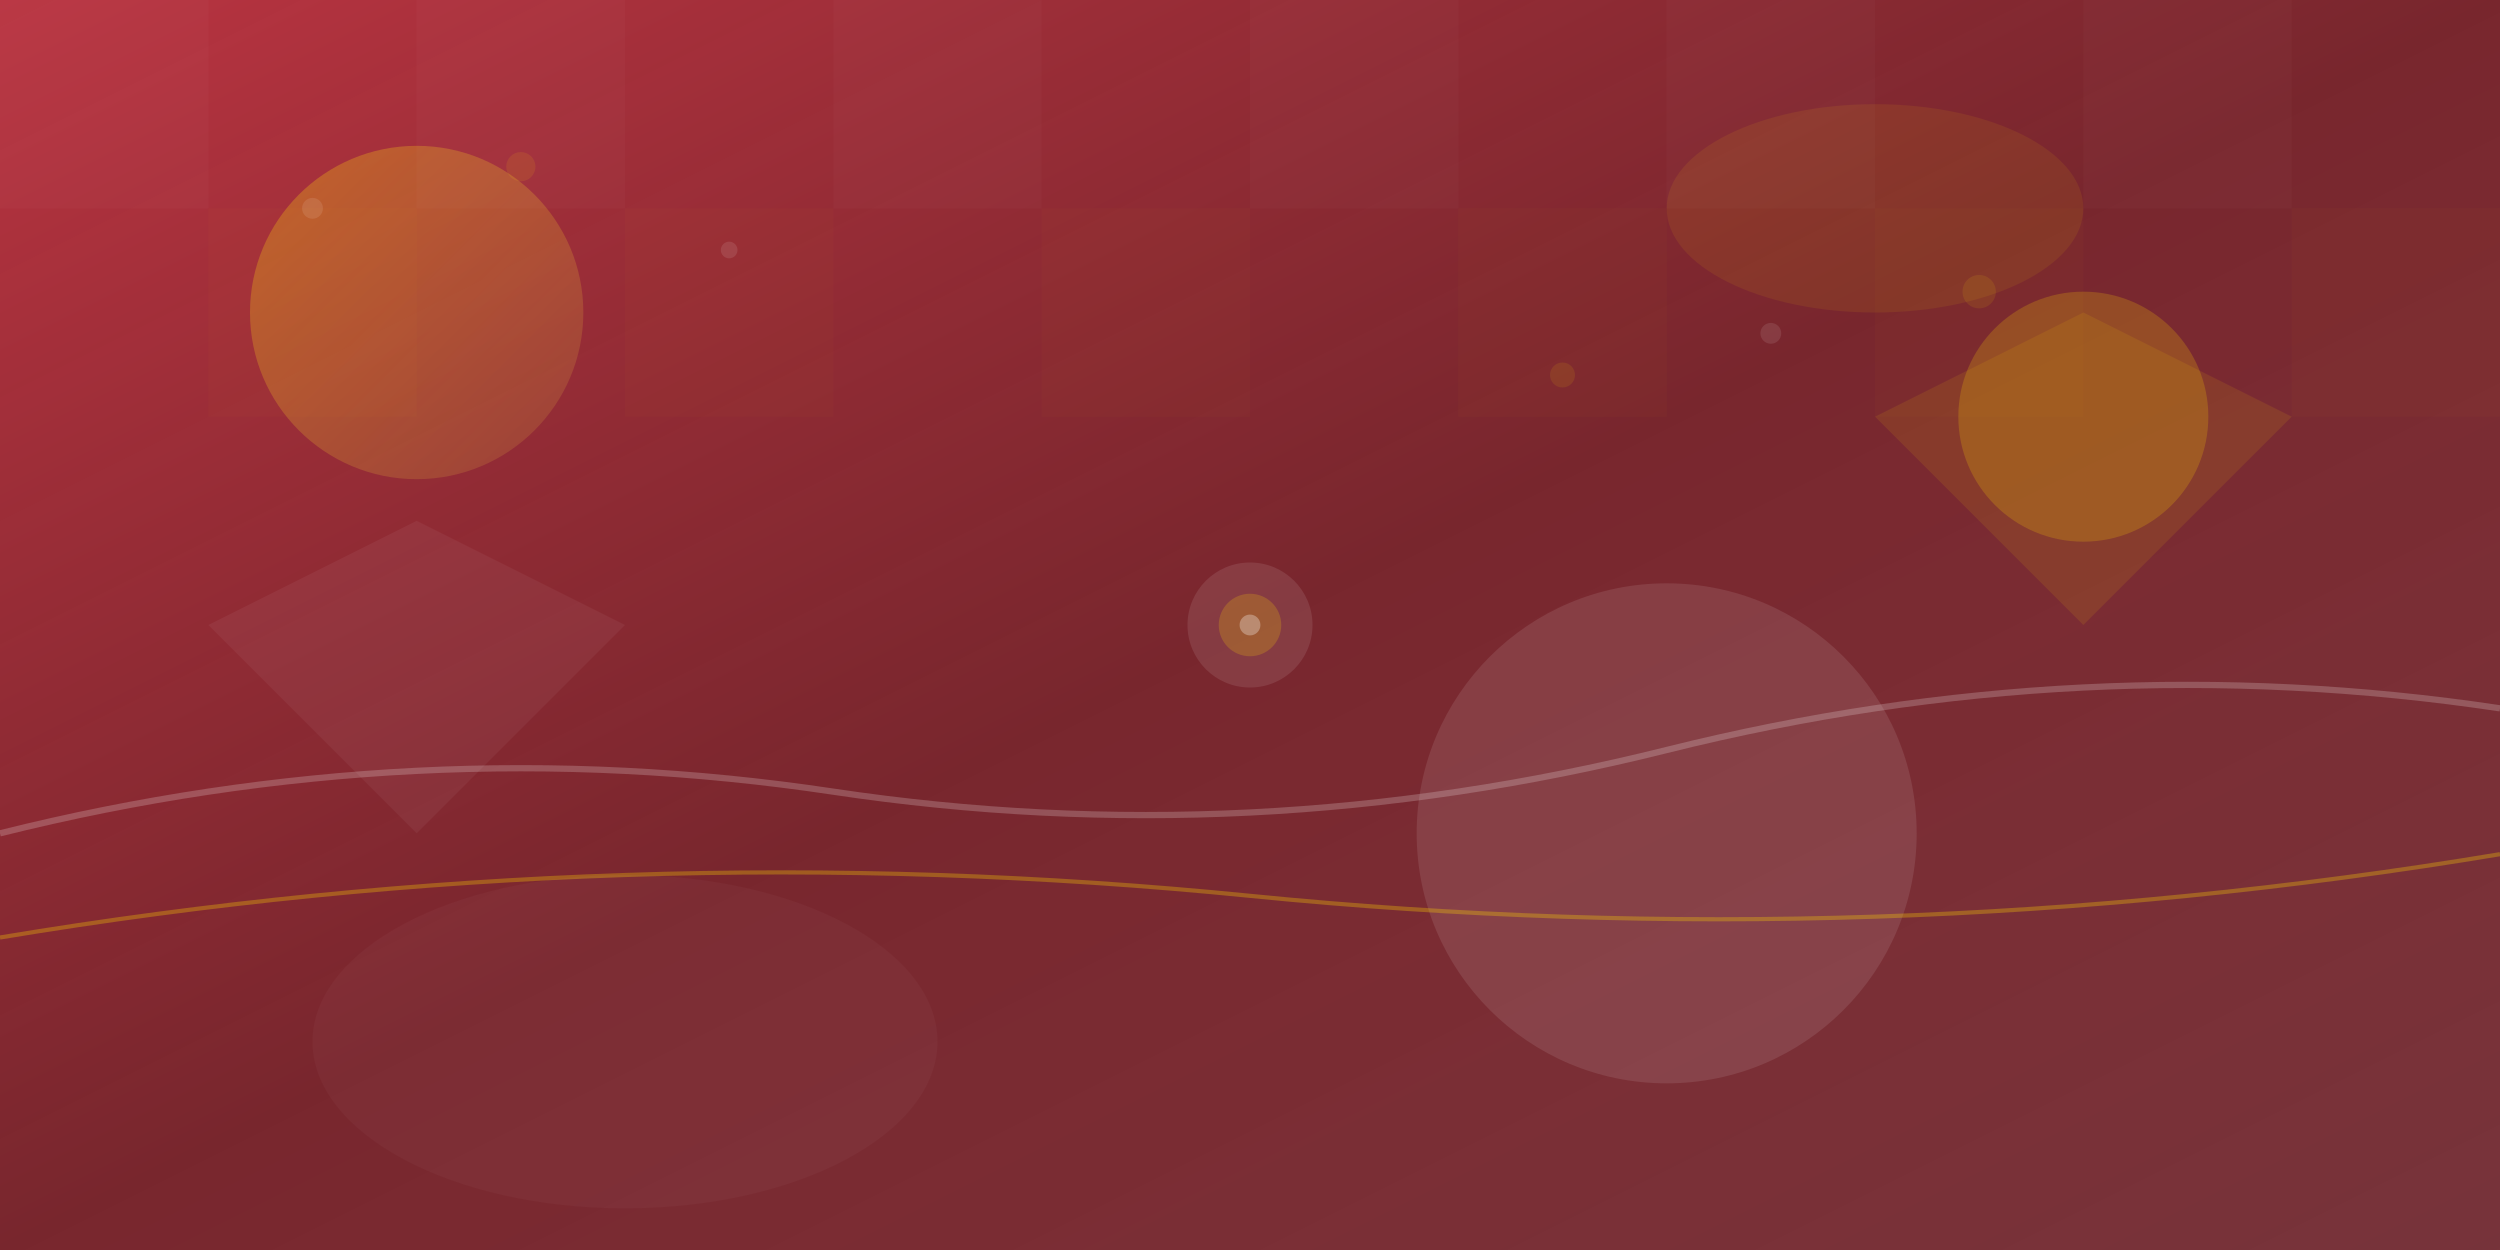 <svg width="1200" height="600" viewBox="0 0 1200 600" fill="none" xmlns="http://www.w3.org/2000/svg">
  <rect x="0" y="0" width="1200" height="600" fill="#333333" stroke="none"/>
  <!-- Abstract Polish-inspired background -->
  <defs>
    <linearGradient id="grad1" x1="0%" y1="0%" x2="100%" y2="100%">
      <stop offset="0%" style="stop-color:#dc3545;stop-opacity:0.8" />
      <stop offset="50%" style="stop-color:#a71e2a;stop-opacity:0.6" />
      <stop offset="100%" style="stop-color:#dc3545;stop-opacity:0.4" />
    </linearGradient>
    <linearGradient id="grad2" x1="0%" y1="0%" x2="100%" y2="100%">
      <stop offset="0%" style="stop-color:#ffd700;stop-opacity:0.3" />
      <stop offset="100%" style="stop-color:#ffed4e;stop-opacity:0.1" />
    </linearGradient>
  </defs>
  
  <!-- Base layer -->
  <rect width="1200" height="600" fill="url(#grad1)"/>
  
  <!-- Abstract geometric shapes -->
  <circle cx="200" cy="150" r="80" fill="url(#grad2)"/>
  <circle cx="800" cy="400" r="120" fill="#fff" opacity="0.1"/>
  <circle cx="1000" cy="200" r="60" fill="#ffd700" opacity="0.2"/>
  
  <!-- Polish decorative patterns -->
  <polygon points="100,300 200,250 300,300 200,400" fill="#fff" opacity="0.05"/>
  <polygon points="900,200 1000,150 1100,200 1000,300" fill="#ffd700" opacity="0.1"/>
  
  <!-- Flowing curves -->
  <path d="M0,400 Q200,350 400,380 T800,360 T1200,340" stroke="#fff" stroke-width="3" fill="none" opacity="0.2"/>
  <path d="M0,450 Q300,400 600,430 T1200,410" stroke="#ffd700" stroke-width="2" fill="none" opacity="0.3"/>
  
  <!-- Decorative elements -->
  <g opacity="0.1">
    <circle cx="150" cy="100" r="5" fill="#fff"/>
    <circle cx="250" cy="80" r="7" fill="#ffd700"/>
    <circle cx="350" cy="120" r="4" fill="#fff"/>
    <circle cx="750" cy="180" r="6" fill="#ffd700"/>
    <circle cx="850" cy="160" r="5" fill="#fff"/>
    <circle cx="950" cy="140" r="8" fill="#ffd700"/>
  </g>
  
  <!-- Large abstract shapes -->
  <ellipse cx="300" cy="500" rx="150" ry="80" fill="#fff" opacity="0.03"/>
  <ellipse cx="900" cy="100" rx="100" ry="50" fill="#ffd700" opacity="0.08"/>
  
  <!-- Subtle texture -->
  <g opacity="0.02">
    <rect x="0" y="0" width="100" height="100" fill="#fff"/>
    <rect x="100" y="100" width="100" height="100" fill="#ffd700"/>
    <rect x="200" y="0" width="100" height="100" fill="#fff"/>
    <rect x="300" y="100" width="100" height="100" fill="#ffd700"/>
    <rect x="400" y="0" width="100" height="100" fill="#fff"/>
    <rect x="500" y="100" width="100" height="100" fill="#ffd700"/>
    <rect x="600" y="0" width="100" height="100" fill="#fff"/>
    <rect x="700" y="100" width="100" height="100" fill="#ffd700"/>
    <rect x="800" y="0" width="100" height="100" fill="#fff"/>
    <rect x="900" y="100" width="100" height="100" fill="#ffd700"/>
    <rect x="1000" y="0" width="100" height="100" fill="#fff"/>
    <rect x="1100" y="100" width="100" height="100" fill="#ffd700"/>
  </g>
  
  <!-- Central focal point -->
  <circle cx="600" cy="300" r="30" fill="#fff" opacity="0.1"/>
  <circle cx="600" cy="300" r="15" fill="#ffd700" opacity="0.2"/>
  <circle cx="600" cy="300" r="5" fill="#fff" opacity="0.3"/>
</svg>
